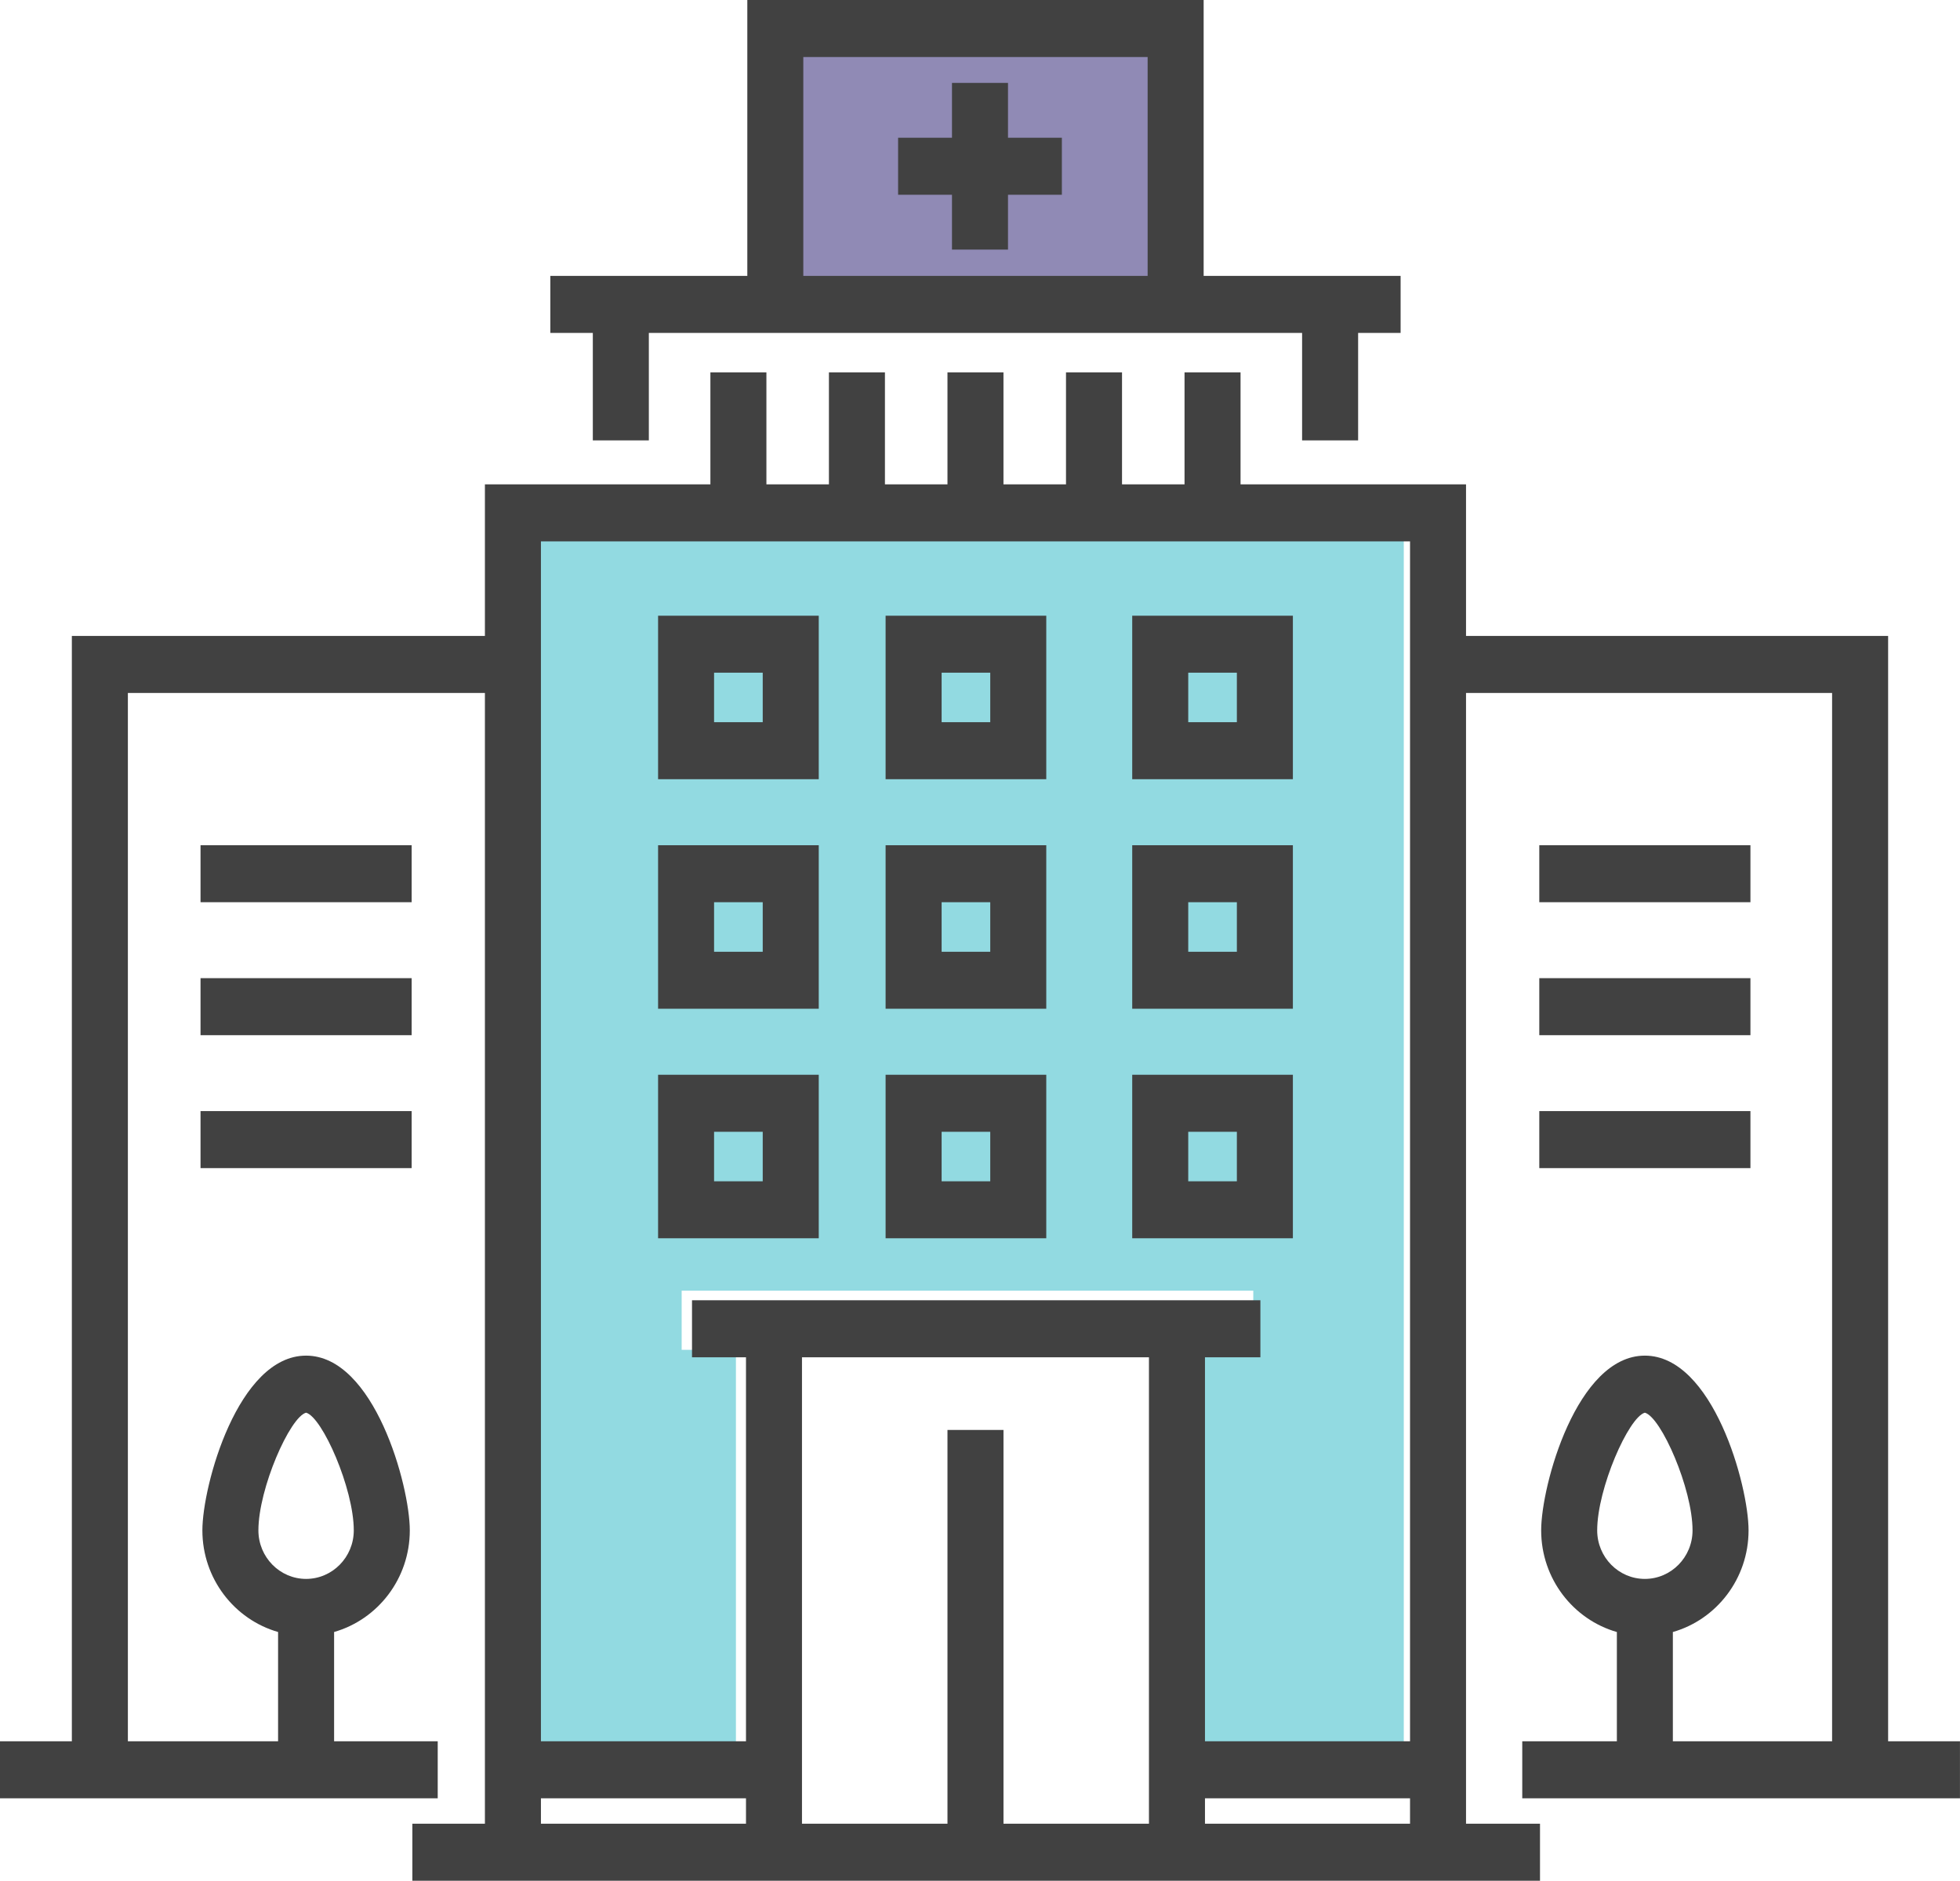 <?xml version="1.0" encoding="utf-8"?>
<svg 
 xmlns="http://www.w3.org/2000/svg"
 xmlns:xlink="http://www.w3.org/1999/xlink"
 width="74px" height="71px">
<path fill-rule="evenodd"  fill="rgb(146, 218, 225)"
 d="M53.000,18.999 L53.000,66.000 L45.214,66.000 L45.214,50.958 L47.318,50.958 L47.318,48.725 L45.214,48.725 L27.785,48.725 L25.736,48.725 L25.736,50.958 L27.785,50.958 L27.785,66.000 L19.999,66.000 L19.999,18.999 L53.000,18.999 Z"/>
<path fill-rule="evenodd"  fill="rgb(144, 138, 181)"
 d="M29.000,2.004 L43.998,2.004 L43.998,10.999 L29.000,10.999 L29.000,2.004 Z"/>
<path fill-rule="evenodd"  fill="rgb(65, 65, 65)"
 d="M58.116,31.908 L66.088,31.908 L66.088,34.060 L58.116,34.060 L58.116,31.908 ZM66.088,44.098 L58.116,44.098 L58.116,41.945 L66.088,41.945 L66.088,44.098 ZM58.116,36.926 L66.088,36.926 L66.088,39.079 L58.116,39.079 L58.116,36.926 ZM15.542,44.098 L7.571,44.098 L7.571,41.945 L15.542,41.945 L15.542,44.098 ZM7.571,31.908 L15.542,31.908 L15.542,34.060 L7.571,34.060 L7.571,31.908 ZM15.542,39.079 L7.571,39.079 L7.571,36.926 L15.542,36.926 L15.542,39.079 ZM71.286,67.888 L66.457,67.888 L57.473,67.888 L57.473,65.736 L61.045,65.736 L61.045,61.611 C59.398,61.140 58.187,59.599 58.187,57.774 C58.187,56.079 59.533,51.177 62.102,51.177 C64.671,51.177 66.017,56.079 66.017,57.774 C66.017,59.599 64.806,61.140 63.159,61.611 L63.159,65.736 L66.457,65.736 L69.171,65.736 L69.171,26.160 L55.350,26.160 L55.350,68.847 L58.143,68.847 L58.143,71.000 L55.350,71.000 L45.494,71.000 L28.164,71.000 L18.308,71.000 L15.569,71.000 L15.569,68.847 L18.308,68.847 L18.308,26.160 L4.828,26.160 L4.828,65.736 L7.542,65.736 L10.499,65.736 L10.499,61.610 C8.852,61.139 7.641,59.598 7.641,57.774 C7.641,56.079 8.987,51.177 11.556,51.177 C14.126,51.177 15.472,56.079 15.472,57.774 C15.472,59.598 14.261,61.139 12.614,61.610 L12.614,65.736 L16.526,65.736 L16.526,67.888 L7.542,67.888 L2.714,67.888 L0.000,67.888 L0.000,65.736 L2.713,65.736 L2.713,24.008 L18.308,24.008 L18.308,18.285 L26.821,18.285 L26.821,14.059 L28.936,14.059 L28.936,18.285 L31.296,18.285 L31.296,14.059 L33.411,14.059 L33.411,18.285 L35.772,18.285 L35.772,14.059 L37.886,14.059 L37.886,18.285 L40.247,18.285 L40.247,14.059 L42.362,14.059 L42.362,18.285 L44.722,18.285 L44.722,14.059 L46.837,14.059 L46.837,18.285 L55.350,18.285 L55.350,24.008 L71.286,24.008 L71.286,65.736 L73.999,65.736 L73.999,67.888 L71.286,67.888 ZM63.902,57.774 C63.902,56.196 62.714,53.495 62.102,53.331 C61.490,53.496 60.302,56.196 60.302,57.774 C60.302,58.785 61.109,59.607 62.102,59.606 C63.095,59.606 63.902,58.785 63.902,57.774 ZM13.357,57.774 C13.357,56.196 12.168,53.496 11.556,53.331 C10.945,53.496 9.756,56.196 9.756,57.774 C9.756,58.785 10.564,59.606 11.556,59.606 C12.549,59.606 13.357,58.785 13.357,57.774 ZM30.279,68.847 L35.772,68.847 L35.772,53.982 L37.887,53.982 L37.887,68.847 L43.379,68.847 L43.379,51.239 L30.279,51.239 L30.279,68.847 ZM20.423,68.847 L28.165,68.847 L28.165,67.888 L20.423,67.888 L20.423,68.847 ZM53.236,20.437 L20.423,20.437 L20.423,65.736 L28.165,65.736 L28.165,51.239 L26.127,51.239 L26.127,49.086 L28.165,49.086 L45.494,49.086 L47.586,49.086 L47.586,51.239 L45.494,51.239 L45.494,65.736 L53.236,65.736 L53.236,20.437 ZM53.236,67.888 L45.494,67.888 L45.494,68.847 L53.236,68.847 L53.236,67.888 ZM42.747,40.573 L48.813,40.573 L48.813,46.747 L42.747,46.747 L42.747,40.573 ZM44.862,44.595 L46.698,44.595 L46.698,42.726 L44.862,42.726 L44.862,44.595 ZM42.747,31.908 L48.813,31.908 L48.813,38.082 L42.747,38.082 L42.747,31.908 ZM44.862,35.930 L46.698,35.930 L46.698,34.060 L44.862,34.060 L44.862,35.930 ZM42.747,23.243 L48.813,23.243 L48.813,29.417 L42.747,29.417 L42.747,23.243 ZM44.862,27.264 L46.698,27.264 L46.698,25.395 L44.862,25.395 L44.862,27.264 ZM33.436,40.573 L39.502,40.573 L39.502,46.747 L33.436,46.747 L33.436,40.573 ZM35.551,44.595 L37.387,44.595 L37.387,42.726 L35.551,42.726 L35.551,44.595 ZM33.436,31.908 L39.502,31.908 L39.502,38.082 L33.436,38.082 L33.436,31.908 ZM35.551,35.930 L37.387,35.930 L37.387,34.060 L35.551,34.060 L35.551,35.930 ZM33.436,23.243 L39.502,23.243 L39.502,29.417 L33.436,29.417 L33.436,23.243 ZM35.551,27.264 L37.387,27.264 L37.387,25.395 L35.551,25.395 L35.551,27.264 ZM24.846,40.573 L30.912,40.573 L30.912,46.747 L24.846,46.747 L24.846,40.573 ZM26.960,44.595 L28.797,44.595 L28.797,42.726 L26.960,42.726 L26.960,44.595 ZM24.846,31.908 L30.912,31.908 L30.912,38.082 L24.846,38.082 L24.846,31.908 ZM26.960,35.930 L28.797,35.930 L28.797,34.060 L26.960,34.060 L26.960,35.930 ZM24.846,23.243 L30.912,23.243 L30.912,29.417 L24.846,29.417 L24.846,23.243 ZM26.960,27.264 L28.797,27.264 L28.797,25.395 L26.960,25.395 L26.960,27.264 ZM51.276,16.625 L49.161,16.625 L49.161,12.569 L45.444,12.569 L28.215,12.569 L24.497,12.569 L24.497,16.625 L22.382,16.625 L22.382,12.569 L20.778,12.569 L20.778,10.416 L22.382,10.416 L28.215,10.416 L28.215,-0.000 L45.444,-0.000 L45.444,10.416 L51.276,10.416 L52.880,10.416 L52.880,12.569 L51.276,12.569 L51.276,16.625 ZM43.329,2.152 L30.329,2.152 L30.329,10.416 L43.329,10.416 L43.329,2.152 ZM35.942,3.130 L38.057,3.130 L38.057,5.200 L40.091,5.200 L40.091,7.352 L38.057,7.352 L38.057,9.423 L35.942,9.423 L35.942,7.352 L33.908,7.352 L33.908,5.200 L35.942,5.200 L35.942,3.130 Z"/>
</svg>